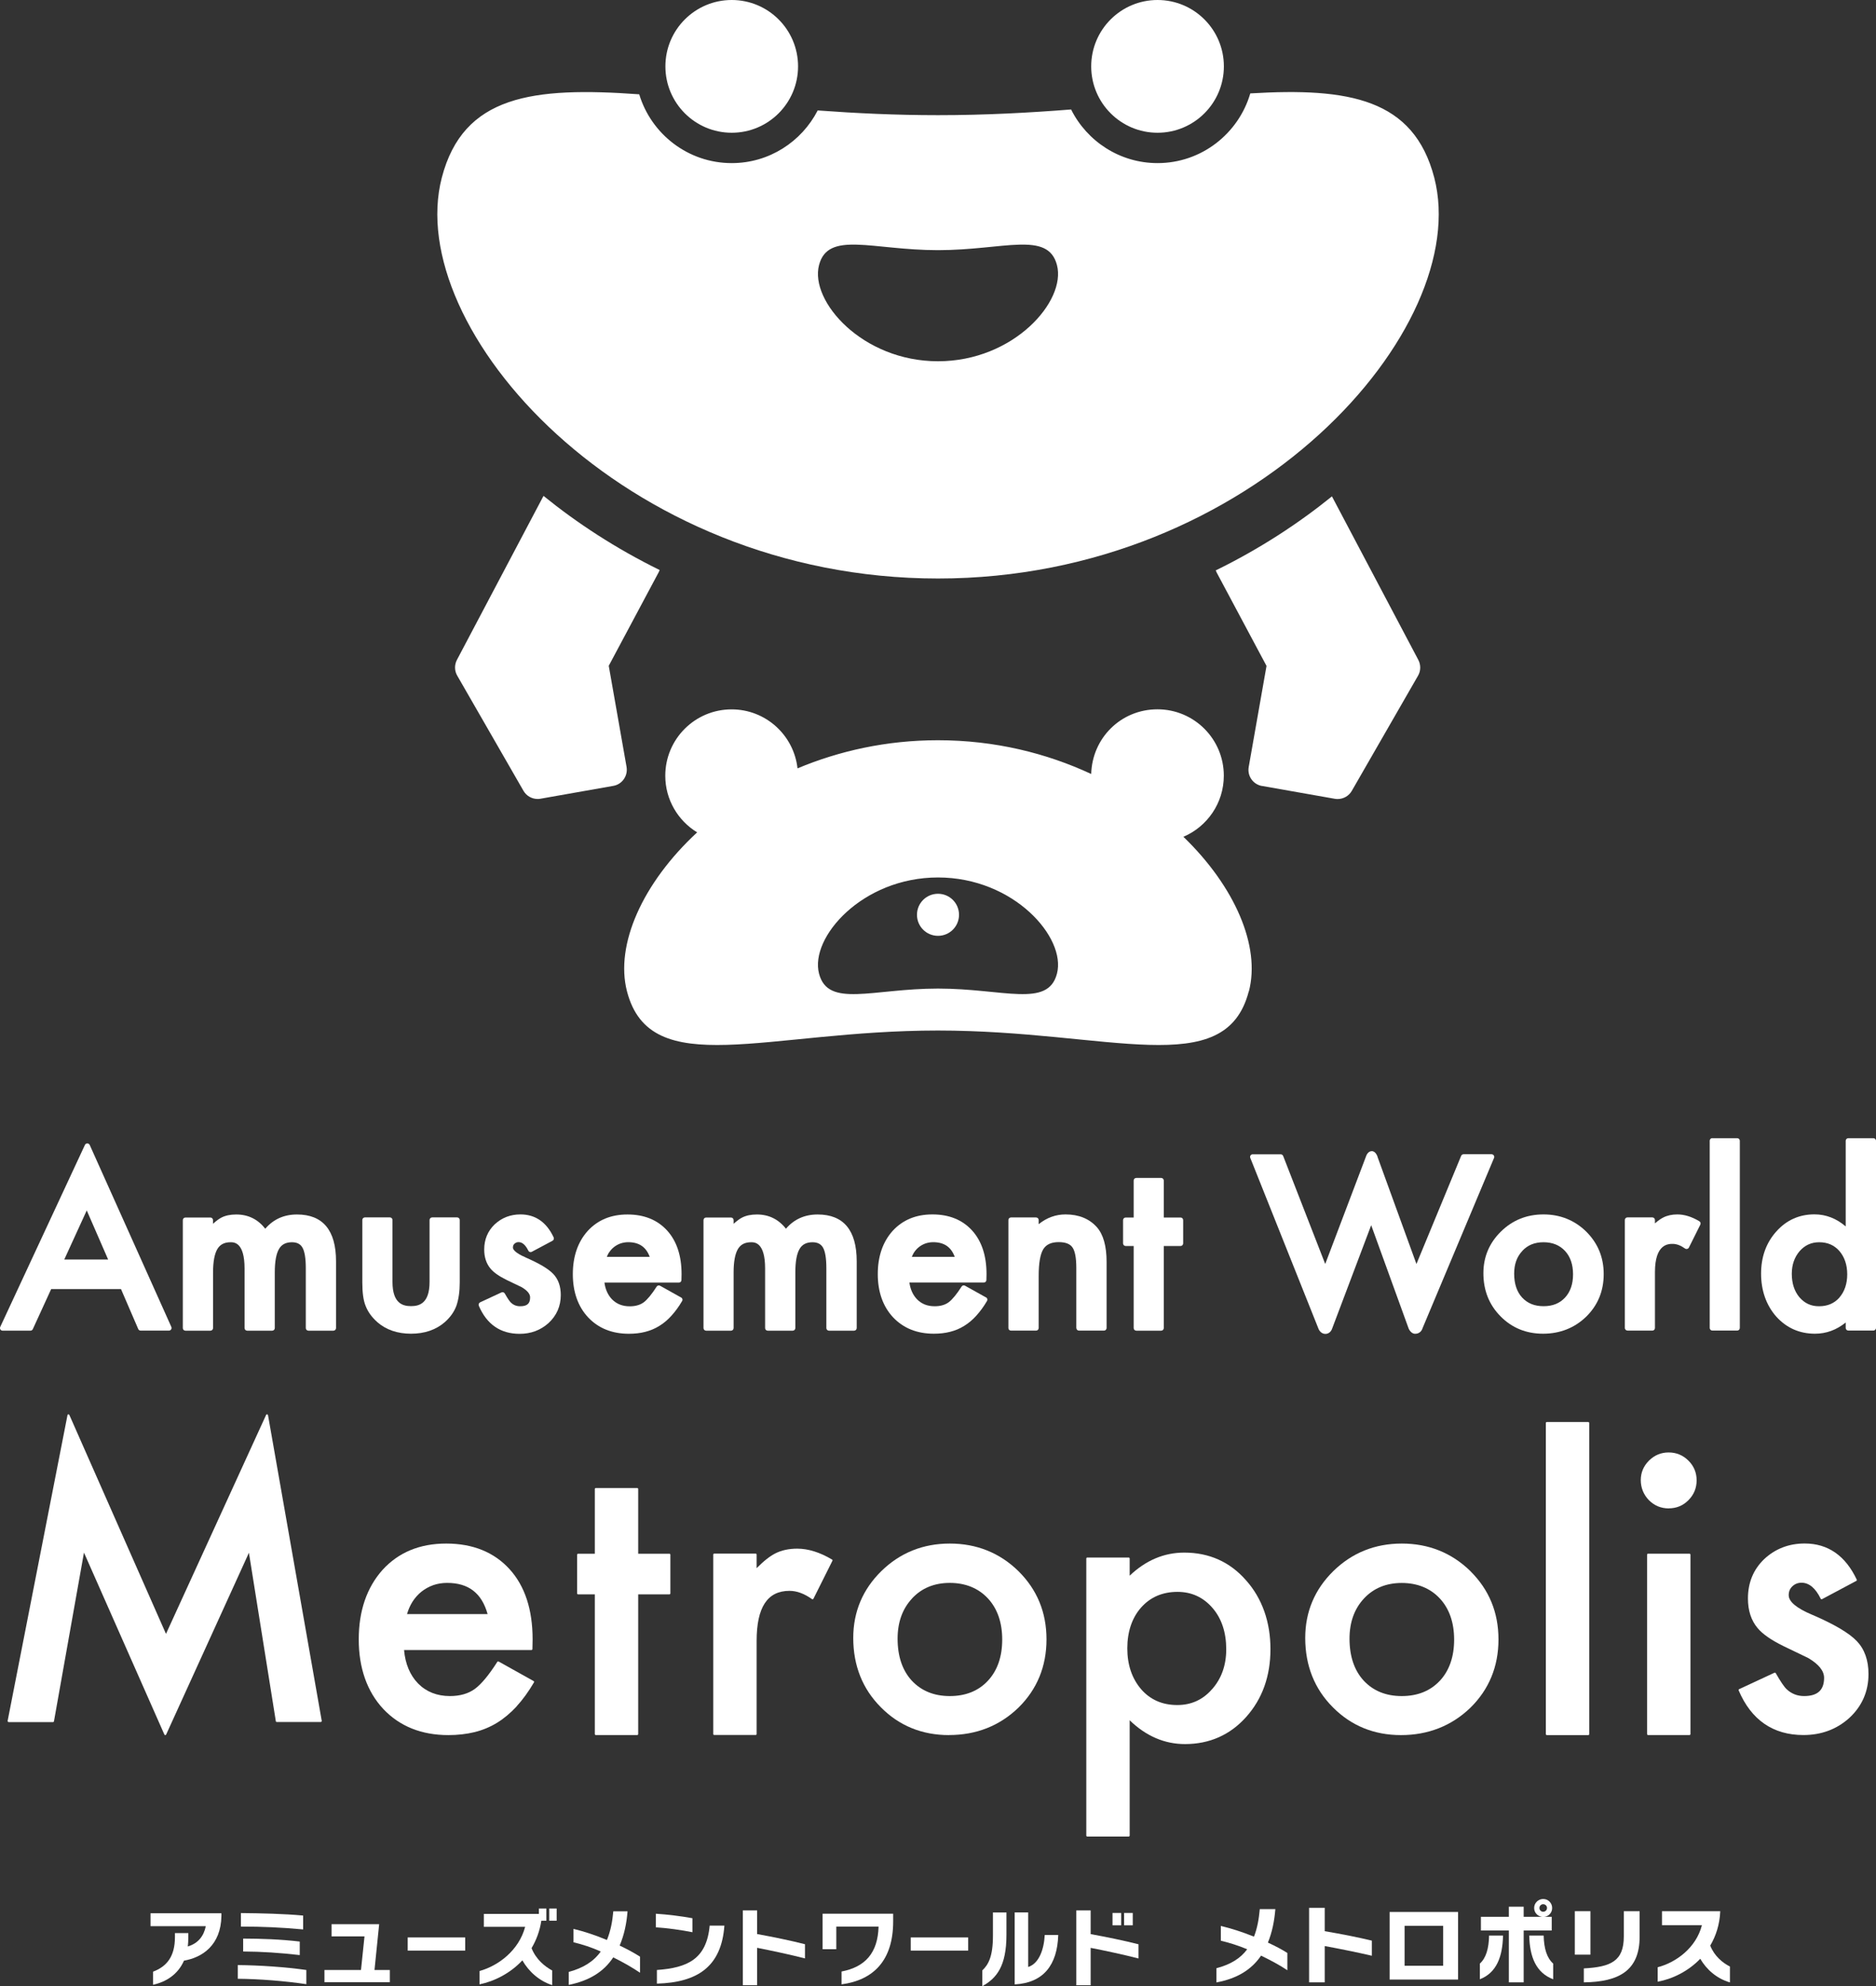 <?xml version="1.0" encoding="UTF-8"?>
<svg id="_レイヤー_2" data-name="レイヤー 2" xmlns="http://www.w3.org/2000/svg" viewBox="0 0 309.68 327.67">
  <rect x="0" y="0" width="309.68" height="327.67" fill="#333333" stroke="none"/>
  <defs>
    <style>
      .cls-1 {
        fill: #fff;
      }
    </style>
  </defs>
  <g id="logo">
    <g>
      <path class="cls-1" d="M44.1,233.32c-.08,0-.14.03-.17.1l-16.53,36.13-15.95-36.12c-.03-.07-.1-.11-.17-.1-.07,0-.13.06-.14.13l-9.88,50.44s0,.1.04.14c.03.04.08.06.13.06h7.32c.08,0,.15-.06.16-.14l4.95-27.82,13.27,30.01c.03.06.08.1.15.1h0c.06,0,.12-.04.15-.1l13.66-29.98,4.44,27.78c.01.08.08.14.16.14h7.26s.09-.02.12-.06.04-.09.04-.13l-8.87-50.44c-.01-.07-.07-.12-.14-.13h0,0Z"/>
      <path class="cls-1" d="M85.29,281.49c1-1.09,1.96-2.41,2.85-3.93.02-.04.03-.08.02-.13-.01-.04-.04-.08-.08-.1l-5.77-3.22c-.07-.04-.17-.02-.22.06-1.38,2.16-2.62,3.66-3.69,4.45-1.08.79-2.47,1.19-4.13,1.19-2.13,0-3.9-.7-5.26-2.08-1.33-1.37-2.11-3.23-2.31-5.52h21.03c.09,0,.16-.07.16-.16l.03-1.61c0-4.9-1.28-8.8-3.81-11.57-2.55-2.8-6.07-4.22-10.45-4.22s-7.88,1.46-10.51,4.34c-2.61,2.92-3.93,6.78-3.93,11.47s1.36,8.6,4.05,11.48c2.7,2.86,6.31,4.31,10.75,4.31,1.54,0,2.99-.17,4.32-.49,1.33-.33,2.58-.85,3.72-1.55,1.14-.7,2.22-1.61,3.23-2.7h0s0,0,0,0ZM68.08,264.26c.42-.65.92-1.22,1.5-1.68.57-.45,1.22-.81,1.94-1.07.72-.25,1.49-.37,2.29-.37,3.53,0,5.71,1.68,6.68,5.14h-13.3c.22-.75.52-1.43.9-2.03h0Z"/>
      <rect class="cls-1" x="271.89" y="256.32" width="7.16" height="29.92" rx=".16" ry=".16"/>
      <path class="cls-1" d="M275.48,248.84c1.27,0,2.37-.46,3.24-1.35.9-.9,1.35-2,1.35-3.27s-.46-2.37-1.35-3.25c-.9-.9-2-1.35-3.27-1.35s-2.35.46-3.25,1.35c-.9.9-1.35,1.98-1.35,3.22s.46,2.4,1.35,3.31c.9.9,2,1.35,3.28,1.35h0Z"/>
      <rect class="cls-1" x="255.18" y="234.6" width="7.16" height="51.65" rx=".16" ry=".16"/>
      <path class="cls-1" d="M156.66,286.24c4.5,0,8.35-1.52,11.45-4.51,3.08-3.02,4.64-6.81,4.64-11.27s-1.55-8.2-4.61-11.24c-3.1-3.04-6.92-4.57-11.35-4.57s-8.22,1.53-11.3,4.54c-3.08,3.02-4.64,6.73-4.64,11.03,0,4.56,1.53,8.4,4.54,11.42,3.01,3.06,6.81,4.61,11.27,4.61h0ZM150.56,263.7c1.58-1.7,3.68-2.56,6.23-2.56s4.71.86,6.29,2.56c1.56,1.68,2.36,3.97,2.36,6.79s-.79,5.1-2.36,6.79c-1.56,1.68-3.68,2.53-6.29,2.53s-4.71-.86-6.29-2.56c-1.54-1.68-2.33-4.01-2.33-6.91,0-2.7.8-4.93,2.39-6.63h0Z"/>
      <path class="cls-1" d="M205.7,283.27c2.67-2.98,4.02-6.74,4.02-11.2s-1.36-8.38-4.05-11.38c-2.65-3.02-6.08-4.55-10.18-4.55-3.33,0-6.36,1.28-9.01,3.81v-2.83c0-.09-.07-.16-.16-.16h-6.84c-.09,0-.16.07-.16.16v45.7c0,.09.07.16.16.16h6.84c.09,0,.16-.07.16-.16v-19.02c2.69,2.61,5.76,3.93,9.13,3.93,4.04,0,7.44-1.5,10.09-4.46ZM200.08,278.67c-1.5,1.74-3.43,2.62-5.74,2.62-2.45,0-4.45-.87-5.95-2.59-1.52-1.76-2.3-4.03-2.3-6.76s.77-5.05,2.3-6.76c1.52-1.7,3.53-2.56,5.99-2.56,2.31,0,4.25.89,5.77,2.65,1.51,1.74,2.27,4.04,2.27,6.82,0,2.62-.78,4.83-2.33,6.58h0s0,0,0,0Z"/>
      <path class="cls-1" d="M137.34,257.28c-1.98-1.18-3.91-1.79-5.73-1.79-1.38,0-2.59.26-3.6.77-.91.46-1.96,1.28-3.11,2.45v-2.24c0-.09-.07-.16-.16-.16h-6.84c-.09,0-.16.07-.16.16v29.6c0,.09.07.16.16.16h6.84c.09,0,.16-.07.16-.16v-15.34c0-5.57,1.77-8.28,5.43-8.28,1.2,0,2.44.46,3.7,1.36.04.03.09.04.14.03.05-.01.08-.04.11-.09l3.13-6.26c.04-.08.01-.17-.06-.21h0Z"/>
      <path class="cls-1" d="M299.12,266.39c-2.56-1.08-3.85-2.16-3.85-3.22,0-.61.2-1.09.62-1.48.42-.39.91-.58,1.5-.58,1.24,0,2.31.89,3.16,2.64.02.04.05.07.1.08.04.01.09.01.13-.01l5.65-3.01c.08-.04.11-.14.07-.21-1.86-3.95-4.75-5.96-8.59-5.96-2.6,0-4.85.86-6.68,2.57-1.79,1.71-2.69,3.89-2.69,6.5,0,1.98.53,3.62,1.59,4.88.82.99,2.25,1.98,4.24,2.96.71.35,1.41.68,2.1,1.01.71.33,1.4.67,2.05.99,1.72,1.02,2.59,2.11,2.59,3.26,0,2.02-1.08,3-3.3,3-1.1,0-2.07-.37-2.86-1.11-.41-.37-1.02-1.27-1.82-2.67-.04-.07-.14-.1-.21-.07l-5.83,2.71c-.08.04-.12.13-.08.21,2.08,4.88,5.68,7.36,10.69,7.36,2.93,0,5.46-.93,7.53-2.78,2.13-1.95,3.21-4.4,3.21-7.29,0-2.26-.65-4.09-1.93-5.43-1.27-1.33-3.75-2.79-7.38-4.35h0Z"/>
      <path class="cls-1" d="M98.35,286.24h6.84c.09,0,.16-.07.16-.16v-23.05h5.15c.09,0,.16-.07.16-.16v-6.38c0-.09-.07-.16-.16-.16h-5.15v-10.68c0-.09-.07-.16-.16-.16h-6.84c-.09,0-.16.07-.16.16v10.68h-2.76c-.09,0-.16.07-.16.16v6.38c0,.09.07.16.16.16h2.76v23.05c0,.09.07.16.16.16Z"/>
      <path class="cls-1" d="M242.75,259.22c-3.1-3.04-6.92-4.57-11.35-4.57s-8.22,1.53-11.3,4.54c-3.08,3.02-4.64,6.73-4.64,11.03,0,4.56,1.53,8.4,4.54,11.42,3.02,3.06,6.81,4.61,11.27,4.61s8.35-1.52,11.45-4.51c3.08-3.02,4.64-6.81,4.64-11.27s-1.55-8.2-4.61-11.24h0ZM237.68,277.28c-1.56,1.68-3.68,2.53-6.29,2.53s-4.71-.86-6.29-2.56c-1.54-1.68-2.33-4.01-2.33-6.91,0-2.7.8-4.93,2.39-6.63,1.58-1.7,3.68-2.56,6.23-2.56s4.71.86,6.29,2.56c1.56,1.68,2.36,3.97,2.36,6.79s-.79,5.1-2.36,6.79h0Z"/>
      <path class="cls-1" d="M5.42,219.27l3.03-6.61h11.52l2.85,6.6c.07.16.23.26.4.26h4.66c.15,0,.28-.07.37-.2.08-.12.09-.28.03-.42l-13.47-30.01c-.07-.15-.23-.25-.39-.26-.16,0-.33.1-.4.25L.04,218.91c-.06.14-.05.29.02.42.08.12.22.2.37.2h4.59c.17,0,.32-.1.4-.25h0ZM14.32,199.69l3.53,8.1h-7.24l3.71-8.1Z"/>
      <path class="cls-1" d="M30.62,219.53h4.12c.24,0,.43-.2.43-.43v-9.2c0-1.78.25-3.08.73-3.87.45-.73,1.15-1.09,2.16-1.09.57,0,2.31,0,2.31,4.32v9.84c0,.24.2.43.43.43h4.13c.24,0,.43-.2.43-.43v-9.2c0-1.8.24-3.11.72-3.89.43-.72,1.13-1.07,2.11-1.07.82,0,1.38.28,1.73.87.37.64.56,1.78.56,3.4v9.89c0,.24.2.43.43.43h4.13c.24,0,.43-.2.43-.43v-11.01c0-5.13-2.17-7.73-6.45-7.73-2.14,0-3.9.79-5.23,2.35-1.22-1.56-2.82-2.35-4.79-2.35-.97,0-1.79.17-2.45.51-.41.21-.88.56-1.39,1.03v-.61c0-.24-.2-.43-.43-.43h-4.12c-.24,0-.43.2-.43.43v17.81c0,.24.19.43.43.43h0Z"/>
      <path class="cls-1" d="M62.28,218.12c1.46,1.27,3.34,1.91,5.57,1.91s4.12-.64,5.59-1.92c.89-.79,1.53-1.69,1.9-2.69.37-1.08.55-2.37.55-3.84v-10.31c0-.24-.2-.43-.43-.43h-4.12c-.24,0-.43.2-.43.43v10.22c0,3.58-1.74,3.99-3.06,3.99s-3.06-.41-3.06-3.99v-10.22c0-.24-.2-.43-.43-.43h-4.12c-.24,0-.43.2-.43.43v10.31c0,1.71.18,2.97.54,3.85.38.99,1.03,1.89,1.93,2.68h0Z"/>
      <path class="cls-1" d="M86.78,207.45c-1.9-.81-2.11-1.41-2.11-1.63,0-.27.08-.48.26-.64.19-.17.41-.26.67-.26.62,0,1.14.46,1.61,1.4.05.11.14.19.25.22.11.04.23.03.34-.03l3.4-1.81c.21-.11.29-.36.19-.57-1.18-2.51-3.02-3.78-5.48-3.78-1.65,0-3.08.55-4.25,1.64-1.14,1.09-1.73,2.49-1.73,4.15,0,1.27.35,2.33,1.04,3.15.53.64,1.4,1.25,2.66,1.87.43.21.85.41,1.27.61.41.19.82.39,1.21.58.93.55,1.4,1.11,1.4,1.68,0,1.03-.49,1.47-1.65,1.47-.59,0-1.08-.19-1.5-.58-.15-.13-.46-.51-1.03-1.52-.11-.2-.35-.27-.56-.18l-3.51,1.63c-.21.1-.31.35-.22.57,1.31,3.07,3.58,4.63,6.74,4.63,1.84,0,3.44-.59,4.75-1.76,1.35-1.24,2.04-2.8,2.04-4.64,0-1.45-.42-2.63-1.26-3.5-.81-.84-2.29-1.72-4.55-2.7h0s0,0,0,0Z"/>
      <path class="cls-1" d="M112.6,214.65c.06-.1.08-.22.05-.33-.03-.11-.1-.21-.21-.26l-3.47-1.94c-.2-.11-.46-.05-.58.15-.81,1.26-1.53,2.14-2.14,2.59-.59.43-1.36.65-2.29.65-1.21,0-2.16-.38-2.93-1.15-.67-.7-1.1-1.62-1.25-2.76h12.28c.24,0,.43-.19.43-.42l.02-.98c0-3.03-.8-5.45-2.38-7.19-1.6-1.76-3.8-2.65-6.54-2.65s-4.92.91-6.58,2.72c-1.63,1.82-2.45,4.22-2.45,7.13s.85,5.34,2.53,7.13c1.69,1.79,3.95,2.7,6.72,2.7.96,0,1.86-.1,2.68-.31.83-.21,1.62-.53,2.34-.98.72-.44,1.39-1,2.01-1.69.61-.67,1.21-1.48,1.76-2.42h0ZM100.53,206.65c.23-.36.51-.67.83-.92.32-.25.68-.45,1.07-.59.39-.13.82-.21,1.26-.21,1.8,0,2.97.79,3.56,2.42h-7.08c.1-.25.22-.49.35-.71h0Z"/>
      <path class="cls-1" d="M136.86,219.53h4.13c.24,0,.43-.2.43-.43v-11.01c0-5.13-2.17-7.73-6.45-7.73-2.14,0-3.9.79-5.23,2.35-1.22-1.56-2.83-2.35-4.79-2.35-.97,0-1.79.17-2.45.51-.42.21-.88.56-1.4,1.03v-.61c0-.24-.2-.43-.43-.43h-4.11c-.24,0-.43.2-.43.43v17.81c0,.24.2.43.43.43h4.11c.24,0,.43-.2.43-.43v-9.2c0-1.78.25-3.08.73-3.87.45-.73,1.15-1.09,2.16-1.09.57,0,2.31,0,2.31,4.32v9.84c0,.24.2.43.43.43h4.13c.24,0,.43-.2.43-.43v-9.2c0-1.8.24-3.11.72-3.89.43-.72,1.13-1.07,2.11-1.07.82,0,1.38.28,1.73.87.37.64.56,1.78.56,3.4v9.89c0,.24.2.43.43.43h0s0,0,0,0Z"/>
      <path class="cls-1" d="M162.78,214.05l-3.48-1.94c-.2-.11-.45-.05-.57.15-.81,1.26-1.53,2.14-2.14,2.59-.59.43-1.36.65-2.29.65-1.21,0-2.17-.38-2.92-1.15-.68-.7-1.1-1.62-1.26-2.76h12.28c.24,0,.43-.19.43-.42l.02-.98c0-3.03-.8-5.45-2.38-7.19-1.6-1.76-3.8-2.65-6.54-2.65s-4.92.91-6.58,2.72c-1.63,1.82-2.45,4.22-2.45,7.13s.85,5.34,2.53,7.13c1.69,1.79,3.95,2.7,6.72,2.7.96,0,1.86-.1,2.68-.31.83-.21,1.62-.53,2.33-.98.72-.44,1.39-1,2.01-1.69.61-.67,1.21-1.48,1.76-2.42.06-.1.08-.22.05-.33-.03-.11-.1-.21-.21-.26h0ZM150.87,206.65c.23-.36.51-.67.83-.92.32-.25.68-.45,1.07-.59.39-.13.82-.21,1.27-.21,1.8,0,2.97.79,3.56,2.42h-7.08c.1-.25.22-.49.35-.71h0Z"/>
      <path class="cls-1" d="M177.68,219.09c0,.24.2.43.43.43h4.13c.24,0,.43-.2.43-.43v-10.92c0-2.61-.55-4.53-1.61-5.72-1.24-1.39-2.98-2.1-5.17-2.1-1.61,0-3.1.54-4.43,1.61v-.68c0-.24-.2-.43-.43-.43h-4.14c-.24,0-.43.2-.43.43v17.81c0,.24.19.43.43.43h4.14c.24,0,.43-.2.43-.43v-8.59c0-2.13.26-3.62.77-4.43.49-.77,1.32-1.15,2.54-1.15,1.1,0,1.85.29,2.25.85.43.59.65,1.73.65,3.38v9.95h0Z"/>
      <path class="cls-1" d="M187.57,219.53h4.11c.24,0,.43-.2.43-.43v-13.54h2.77c.24,0,.43-.2.43-.43v-3.84c0-.24-.19-.43-.43-.43h-2.77v-6.1c0-.24-.2-.43-.43-.43h-4.11c-.24,0-.43.19-.43.43v6.1h-1.32c-.24,0-.43.2-.43.43v3.84c0,.24.2.43.43.43h1.32v13.54c0,.24.2.43.43.43Z"/>
      <path class="cls-1" d="M227.4,190.84s-.28-.93-.95-.93-.93.8-.93.8l-6.76,17.82-6.94-17.82c-.07-.17-.23-.28-.4-.28h-4.63c-.15,0-.28.07-.36.19s-.09.27-.04.4l11.23,28.12s.29.92,1.17.92,1.13-.92,1.13-.92l6.43-17.01,6.17,17.01s.34.9,1.08.9c1,0,1.22-.9,1.22-.9l11.81-28.11c.06-.13.04-.29-.04-.41s-.22-.2-.36-.2h-4.63c-.18,0-.33.11-.4.27l-7.38,17.84-6.43-17.69h0Z"/>
      <path class="cls-1" d="M247.7,217.16c1.88,1.91,4.24,2.87,7.02,2.87s5.2-.95,7.12-2.81c1.92-1.88,2.89-4.24,2.89-7.02s-.97-5.1-2.87-7c-1.92-1.89-4.31-2.85-7.07-2.85s-5.12.95-7.03,2.83c-1.92,1.88-2.89,4.2-2.89,6.87,0,2.84.96,5.23,2.83,7.11h0ZM251.29,206.37c.9-.97,2.05-1.43,3.51-1.43s2.64.47,3.54,1.43c.88.95,1.33,2.24,1.33,3.86s-.45,2.9-1.33,3.85c-.89.95-2.04,1.41-3.54,1.41s-2.64-.47-3.54-1.43c-.87-.95-1.31-2.27-1.31-3.93,0-1.56.44-2.79,1.35-3.76h0Z"/>
      <path class="cls-1" d="M268.65,219.52h4.11c.24,0,.43-.2.43-.43v-9.23c0-4.65,2.21-4.65,2.93-4.65.65,0,1.33.26,2.03.76.1.07.23.1.36.07.12-.03.23-.11.29-.23l1.88-3.77c.1-.21.03-.45-.17-.57-1.24-.74-2.46-1.12-3.62-1.12-.88,0-1.66.17-2.31.5-.43.21-.89.54-1.39.98v-.56c0-.24-.2-.43-.43-.43h-4.11c-.24,0-.43.2-.43.43v17.81c0,.24.2.43.43.43h0Z"/>
      <path class="cls-1" d="M282.66,187.77h4.11c.24,0,.43.2.43.43v30.88c0,.24-.2.43-.43.43h-4.11c-.24,0-.43-.2-.43-.43v-30.89c0-.24.19-.43.43-.43h0Z"/>
      <path class="cls-1" d="M309.25,187.77h-4.14c-.24,0-.43.2-.43.43v14.13c-1.54-1.32-3.27-1.99-5.16-1.99-2.52,0-4.64.96-6.3,2.83-1.67,1.86-2.51,4.19-2.51,6.95s.84,5.2,2.51,7.09c1.69,1.87,3.84,2.82,6.39,2.82,1.85,0,3.55-.62,5.07-1.85v.9c0,.24.2.43.43.43h4.14c.24,0,.43-.2.43-.43v-30.88c0-.24-.2-.43-.43-.43h0ZM303.64,214.07c-.86.96-1.96,1.43-3.37,1.43-1.31,0-2.36-.48-3.22-1.47-.84-.99-1.27-2.3-1.27-3.89,0-1.48.44-2.74,1.3-3.74.87-.98,1.93-1.46,3.22-1.46,1.38,0,2.47.47,3.33,1.44.86,1,1.3,2.29,1.3,3.85s-.44,2.85-1.3,3.84h0Z"/>
      <path class="cls-1" d="M108.89,94.04c-7.21-3.54-13.63-7.74-19.17-12.23l-14.29,27.05c-.43.82-.42,1.81.05,2.61l10.93,18.99c.49.85,1.39,1.35,2.34,1.35.16,0,.31-.01.47-.04l12.02-2.12c.71-.12,1.33-.52,1.74-1.11.41-.59.57-1.31.45-2.02l-2.94-16.68,8.23-15.41c.07-.13.12-.26.17-.4h0Z"/>
      <path class="cls-1" d="M208.32,129.66l12.02,2.12c.16.03.31.04.47.04.96,0,1.86-.51,2.34-1.35l10.93-18.99c.47-.8.48-1.79.05-2.61l-14.26-26.98c-5.54,4.48-11.96,8.68-19.18,12.21.05.12.09.24.15.35l8.23,15.41-2.94,16.68c-.26,1.47.72,2.87,2.19,3.13h0Z"/>
      <path class="cls-1" d="M154.84,95.44c52.17,0,88.36-41.38,81.92-66.13-3.39-13.01-14.04-14.88-30.37-13.9-1.94,6.63-8.06,11.5-15.31,11.5-6.24,0-11.65-3.61-14.27-8.85-6.86.54-14.19.94-21.97.94-6.98,0-13.62-.32-19.86-.78-2.65,5.15-8.01,8.69-14.19,8.69-7.2,0-13.29-4.79-15.27-11.35-17.59-1.27-29.05.16-32.59,13.75-6.44,24.75,29.75,66.13,81.92,66.13h0ZM135.2,43.74c1.48-5.71,8.79-2.47,19.64-2.47s18.16-3.24,19.64,2.47c1.55,5.94-7.14,15.86-19.64,15.86s-21.19-9.92-19.64-15.86Z"/>
      <circle class="cls-1" cx="191.08" cy="10.95" r="10.95"/>
      <circle class="cls-1" cx="120.79" cy="10.95" r="10.95"/>
      <path class="cls-1" d="M206.16,163.55c1.94-7.44-2.29-17.27-10.81-25.5,3.92-1.67,6.67-5.55,6.67-10.08,0-6.05-4.9-10.95-10.95-10.95s-10.78,4.75-10.94,10.67c-7.34-3.42-15.9-5.57-25.3-5.57-8.5,0-16.32,1.77-23.18,4.64-.61-5.47-5.24-9.73-10.88-9.73-6.05,0-10.95,4.9-10.95,10.95,0,3.96,2.11,7.42,5.26,9.34-9.04,8.37-13.57,18.57-11.58,26.23,3.88,14.92,22.98,6.46,51.32,6.46s47.44,8.46,51.32-6.46h0ZM174.48,160.62c-1.48,5.71-8.79,2.47-19.64,2.47s-18.16,3.24-19.64-2.47c-1.55-5.94,7.13-15.86,19.64-15.86s21.19,9.92,19.64,15.86Z"/>
      <path class="cls-1" d="M154.84,147.45c-1.92,0-3.47,1.55-3.47,3.47s1.55,3.47,3.47,3.47,3.47-1.55,3.47-3.47-1.55-3.47-3.47-3.47Z"/>
      <path class="cls-1" d="M282.32,320.97c.93-1.57,1.56-3.47,1.65-5.67h-9.62v2.32h6.59c-.95,3.7-4.23,6.13-7.3,6.93v2.38c2.36-.42,5.01-1.68,7.03-3.78,1.03,1.78,2.74,3.28,4.9,3.9v-2.62c-1.18-.59-2.57-1.71-3.25-3.45h0Z"/>
      <path class="cls-1" d="M218.68,314.74h-2.58v12.3h2.58v-5.99c2.3.42,5.53,1.07,7.78,1.6v-2.49c-2.2-.54-5.22-1.13-7.78-1.56v-3.86Z"/>
      <rect class="cls-1" x="259.96" y="315.3" width="2.58" height="7.17"/>
      <path class="cls-1" d="M268.05,319.48c0,4.06-2.14,5.02-6.6,5.26v2.3c5.81-.07,9.21-1.95,9.21-7.53v-4.21h-2.61v4.19h0Z"/>
      <path class="cls-1" d="M210.52,314.96h-2.56c-.15,1.64-.41,3.14-.96,4.54-2.05-.82-3.75-1.35-5.47-1.77v2.44c1.48.35,2.88.8,4.35,1.41-1.12,1.53-2.8,2.53-5.08,3.13v2.34c3.37-.62,5.79-2.08,7.37-4.42,1.63.79,3.08,1.57,4.34,2.41v-2.85c-.83-.54-1.94-1.12-3.21-1.71.69-1.68,1.07-3.55,1.23-5.53h0Z"/>
      <path class="cls-1" d="M229.39,326.58h11.3v-11.15h-11.3v11.15ZM231.86,317.71h6.37v6.59h-6.37v-6.59Z"/>
      <path class="cls-1" d="M252.44,319.32c.07,3.5,1.11,6.14,3.95,7.21v-2.59c-1.03-.91-1.52-2.46-1.57-4.62h-2.38,0Z"/>
      <path class="cls-1" d="M244.29,323.94v2.59c2.75-1.07,3.75-3.71,3.82-7.21h-2.3c-.04,2.15-.51,3.71-1.52,4.62h0Z"/>
      <path class="cls-1" d="M256.15,316.23h-1.27c.35-.03.65-.15.91-.41.29-.29.43-.64.43-1.05s-.15-.76-.43-1.05c-.29-.29-.64-.43-1.05-.43s-.76.15-1.05.43c-.29.29-.44.64-.44,1.05s.15.77.44,1.05c.26.25.56.37.9.41h-3.07v-1.67h-2.45v1.67h-4.61v2.25h4.61v8.56h2.45v-8.56h4.63v-2.25h0,0ZM254.3,315.21c-.12-.12-.18-.27-.18-.44s.06-.32.18-.44.27-.18.44-.18.33.06.45.18c.12.12.18.26.18.44s-.06.32-.18.44c-.12.12-.27.18-.45.18s-.32-.06-.44-.18h0s0,0,0,0Z"/>
      <path class="cls-1" d="M24.85,317.77h9.12c-.32,1.6-1.23,2.83-2.97,3.35.06-.45.08-.93.08-1.43v-.78h-2.2v.64c0,3.19-1.31,4.86-3.62,5.73v2.16c2.19-.48,4.12-1.72,5.11-3.98,3.01-.52,6.1-2.53,6.18-7.37v-.45h-11.7v2.13h0Z"/>
      <path class="cls-1" d="M50.04,316.02c-3.08-.29-6.93-.38-10.27-.41v2.23c3.4-.01,6.77.14,10.27.47v-2.29Z"/>
      <path class="cls-1" d="M49.48,322.54v-2.23c-3.2-.38-6.48-.48-9.34-.49v2.13c3,.01,6.15.22,9.34.59h0Z"/>
      <path class="cls-1" d="M39.25,326.45c3.55.03,7.74.36,11.32.89v-2.34c-3.5-.49-7.66-.78-11.32-.81v2.26h0Z"/>
      <polygon class="cls-1" points="62.59 317.44 54.73 317.44 54.73 319.46 60.17 319.46 59.59 325 53.56 325 53.56 327.01 64.35 327.01 64.35 325 61.82 325 62.59 317.44"/>
      <rect class="cls-1" x="67.3" y="319.63" width="9.49" height="2.17"/>
      <rect class="cls-1" x="90.66" y="314.86" width="1.23" height="2.01"/>
      <path class="cls-1" d="M87.75,321.39c.77-1.3,1.35-2.8,1.61-4.52h.83v-2.01h-1.23v.89h-9.09v2.13h6.82c-1.03,3.87-4.38,6.41-7.53,7.29v2.2c2.4-.49,5.06-1.8,7.07-3.96,1.04,1.82,2.74,3.38,4.92,4.09v-2.42c-1.24-.67-2.68-1.85-3.4-3.68h0Z"/>
      <path class="cls-1" d="M103.58,315.32h-2.34c-.15,1.7-.44,3.23-1.05,4.73-2.08-.86-3.73-1.39-5.52-1.83v2.21c1.57.38,2.95.83,4.5,1.52-1.19,1.68-2.95,2.74-5.29,3.37v2.14c3.35-.68,5.76-2.13,7.35-4.54,1.67.82,3.09,1.64,4.42,2.53v-2.65c-.92-.59-2.05-1.21-3.36-1.83.75-1.75,1.15-3.68,1.3-5.65h0Z"/>
      <path class="cls-1" d="M108.44,324.99v2.26c6.73-.19,10.65-2.82,11.14-9.57h-2.43c-.51,5.53-3.66,6.96-8.71,7.32h0Z"/>
      <path class="cls-1" d="M114.3,316.46c-1.86-.34-4.18-.63-6.04-.74v2.24c1.78.11,4.29.45,6.04.81v-2.31Z"/>
      <path class="cls-1" d="M124.98,315.17h-2.36v12.34h2.36v-6.17c2.39.47,5.44,1.12,7.9,1.75v-2.34c-2.33-.6-5.27-1.2-7.9-1.68v-3.91h0Z"/>
      <path class="cls-1" d="M135.79,321.57h2.26v-3.73h6.98c-.12,4.38-2.24,6.67-6.11,7.41v2.12c5.32-.71,8.52-3.99,8.52-10.39v-1.26h-11.65v5.85Z"/>
      <rect class="cls-1" x="150.34" y="319.63" width="9.48" height="2.17"/>
      <path class="cls-1" d="M169.73,324.51v-9.01h-2.23v11.88c4.72-.25,7.03-3.16,7.19-8.15h-2.23c-.12,2.3-.9,4.69-2.74,5.28h0Z"/>
      <path class="cls-1" d="M163.91,319.34c0,3.48-.77,4.8-1.76,5.73v2.6c2.37-1.3,3.99-3.31,3.99-8.48v-3.68h-2.23v3.83h0Z"/>
      <rect class="cls-1" x="185.56" y="315.59" width="1.43" height="2.04"/>
      <path class="cls-1" d="M180.04,315.17h-2.37v12.35h2.37v-6.17c2.39.46,5.44,1.12,7.9,1.75v-2.34c-2.34-.6-5.27-1.2-7.9-1.68v-3.91h0Z"/>
      <rect class="cls-1" x="183.65" y="315.59" width="1.43" height="2.04"/>
    </g>
  </g>
</svg>